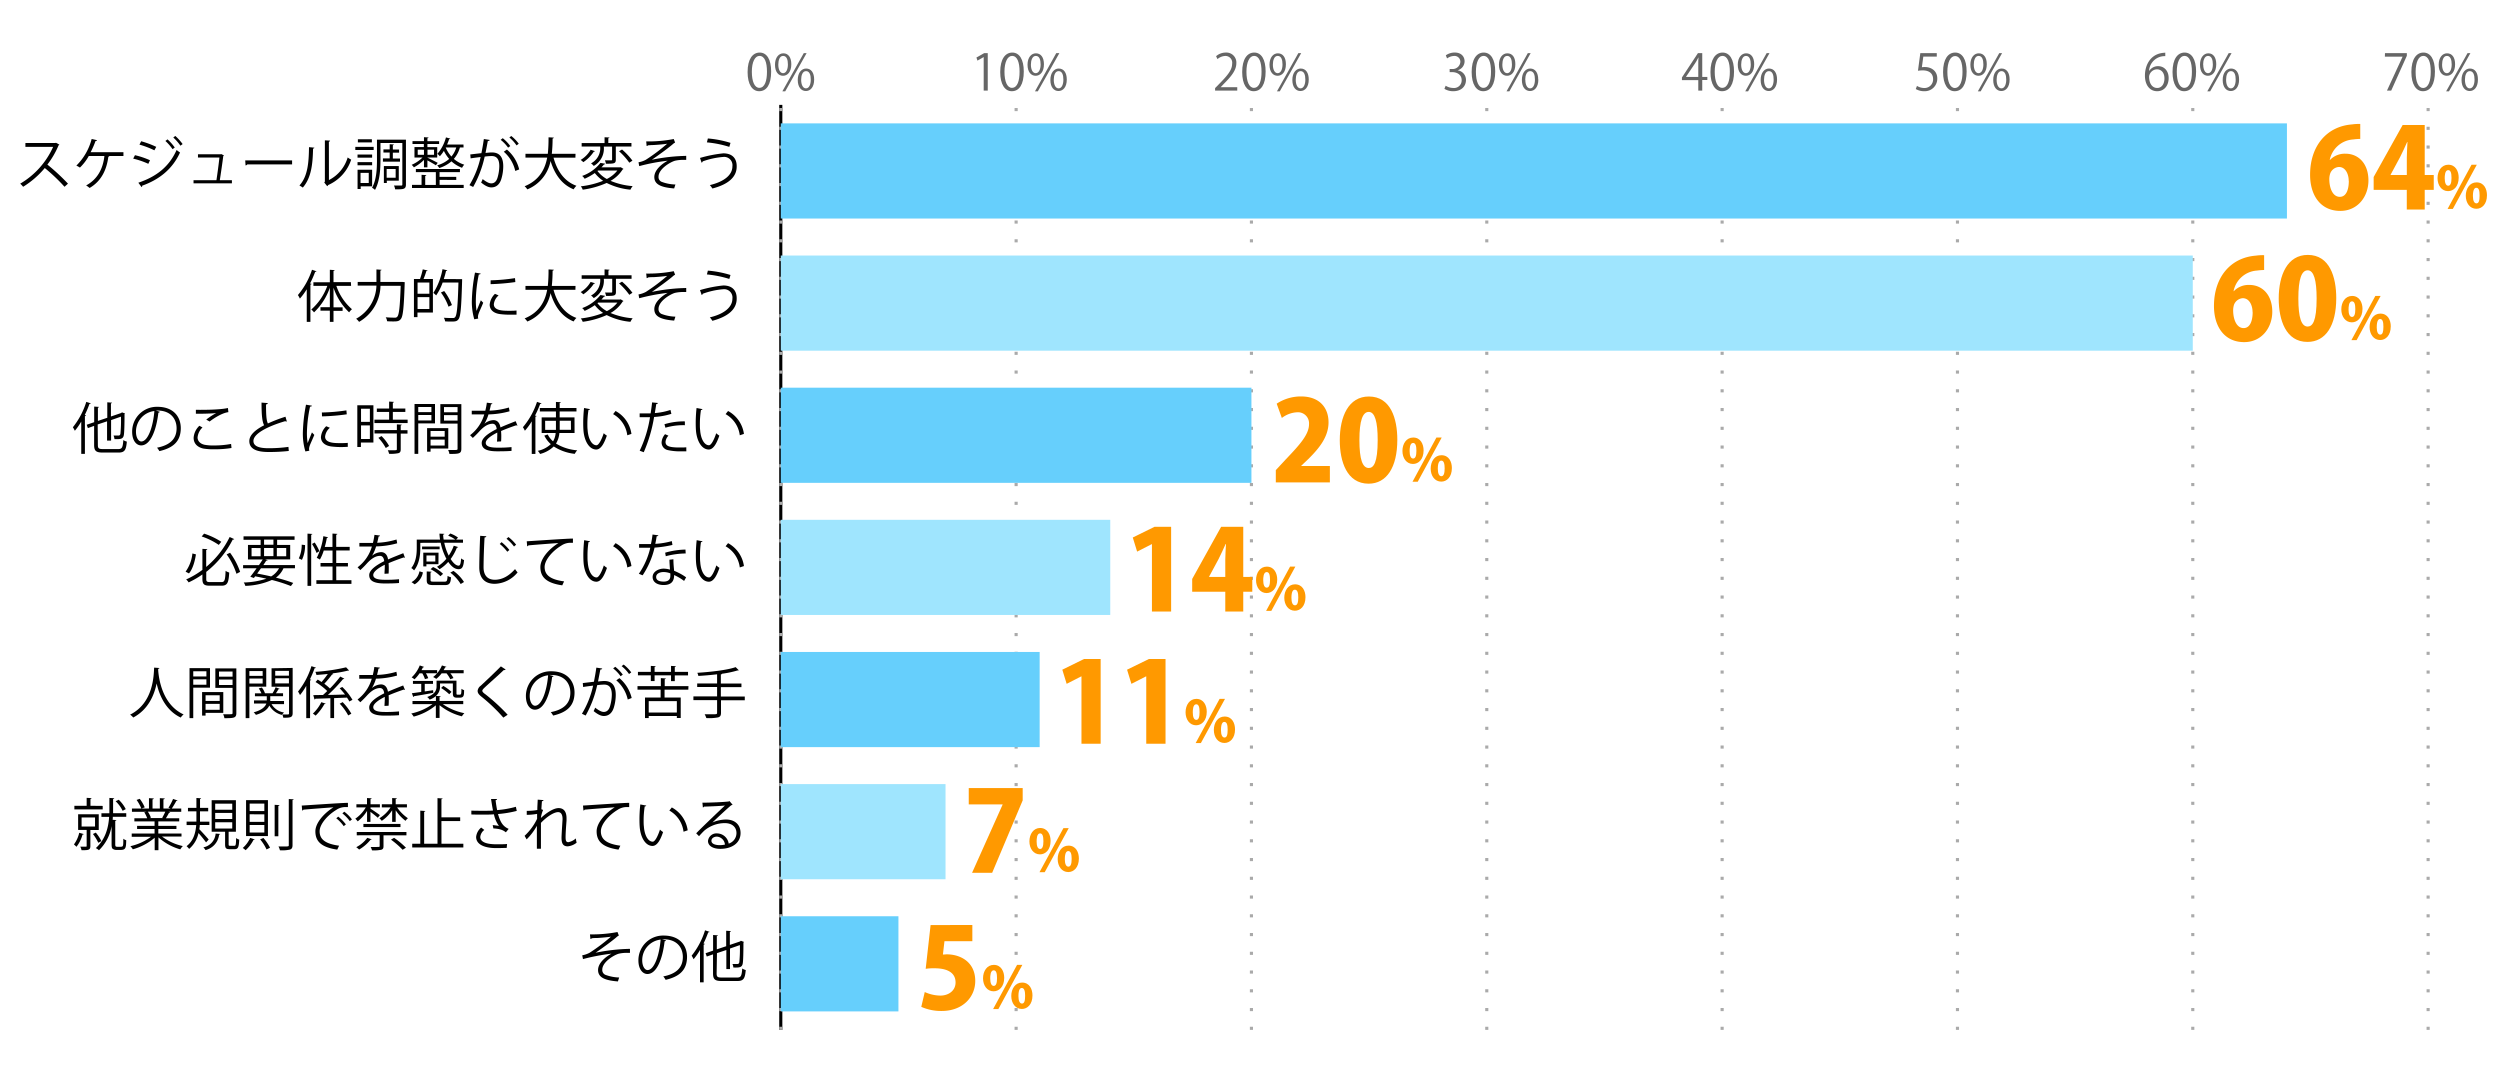 <svg xmlns="http://www.w3.org/2000/svg" viewBox="0 0 800 346"><defs><style>.cls-1{fill:#666;}.cls-2,.cls-3,.cls-7{fill:none;}.cls-2{stroke:#000;}.cls-2,.cls-3{stroke-miterlimit:10;}.cls-3{stroke:#aaa;stroke-dasharray:1 5;}.cls-4{fill:#66cffc;}.cls-5{fill:#9fe5fe;}.cls-6{fill:#f90;}</style></defs><title>graph2</title><g id="レイヤー_2" data-name="レイヤー 2"><g id="グラフのコピー"><path class="cls-1" d="M239.23,23.05c0-4.2,1.64-6.23,3.88-6.23s3.66,2.15,3.66,6.07c0,4.16-1.45,6.3-3.84,6.3C240.75,29.19,239.23,27.05,239.23,23.05Zm6.2-.1c0-3-.72-5.06-2.4-5.06-1.43,0-2.44,1.91-2.44,5.06s.88,5.16,2.39,5.16C244.75,28.11,245.43,25.8,245.43,23Z"/><path class="cls-1" d="M253.22,20.55c0,2.5-1.23,3.7-2.66,3.7S248,23.08,248,20.71s1.25-3.65,2.67-3.65C252.26,17.06,253.22,18.37,253.22,20.55Zm-4.16.16c0,1.46.53,2.71,1.53,2.71s1.54-1.27,1.54-2.79-.4-2.74-1.54-2.74S249.06,19.33,249.06,20.71Zm2.21,8.52h-.92L257.21,17h.91Zm9.26-3.78c0,2.48-1.23,3.68-2.65,3.68s-2.6-1.17-2.6-3.54,1.25-3.66,2.68-3.66C259.57,21.93,260.53,23.26,260.53,25.45Zm-4.16.08c0,1.52.53,2.75,1.54,2.75s1.54-1.25,1.54-2.78-.39-2.74-1.52-2.74S256.37,24.15,256.37,25.53Z"/><path class="cls-1" d="M314.78,29V18.26h0l-2,1.14-.32-1,2.48-1.4h1.14V29Z"/><path class="cls-1" d="M320.07,23.05c0-4.2,1.63-6.23,3.87-6.23s3.67,2.15,3.67,6.07c0,4.16-1.46,6.3-3.84,6.3C321.59,29.19,320.07,27.05,320.07,23.05Zm6.19-.1c0-3-.72-5.06-2.4-5.06-1.42,0-2.43,1.91-2.43,5.06s.88,5.16,2.38,5.16C325.59,28.11,326.26,25.8,326.26,23Z"/><path class="cls-1" d="M334.06,20.55c0,2.5-1.24,3.7-2.66,3.7s-2.59-1.17-2.59-3.54,1.24-3.65,2.67-3.65C333.09,17.06,334.06,18.37,334.06,20.55Zm-4.17.16c0,1.46.53,2.71,1.54,2.71S333,22.15,333,20.63s-.4-2.74-1.54-2.74S329.89,19.33,329.89,20.71Zm2.21,8.52h-.91L338,17H339Zm9.27-3.78c0,2.48-1.23,3.68-2.66,3.68s-2.59-1.17-2.59-3.54,1.25-3.66,2.67-3.66C340.41,21.93,341.37,23.26,341.37,25.45Zm-4.16.08c0,1.52.53,2.75,1.54,2.75s1.53-1.25,1.53-2.78-.38-2.74-1.52-2.74S337.21,24.15,337.21,25.53Z"/><path class="cls-1" d="M395.92,29h-7.09v-.81L390,27c2.84-2.88,4.28-4.62,4.28-6.58A2.16,2.16,0,0,0,392,17.91a4.07,4.07,0,0,0-2.41,1l-.44-.93a4.69,4.69,0,0,1,3.1-1.16,3.19,3.19,0,0,1,3.38,3.4c0,2.26-1.59,4.18-4.07,6.68l-.94,1v0h5.3Z"/><path class="cls-1" d="M397.5,23.05c0-4.2,1.63-6.23,3.87-6.23S405,19,405,22.89c0,4.16-1.46,6.3-3.84,6.3C399,29.19,397.5,27.05,397.5,23.05Zm6.19-.1c0-3-.72-5.06-2.4-5.06-1.42,0-2.43,1.91-2.43,5.06s.88,5.16,2.38,5.16C403,28.11,403.69,25.8,403.69,23Z"/><path class="cls-1" d="M411.49,20.55c0,2.5-1.24,3.7-2.66,3.7s-2.59-1.17-2.59-3.54,1.24-3.65,2.67-3.65C410.52,17.06,411.49,18.37,411.49,20.55Zm-4.17.16c0,1.46.53,2.71,1.54,2.71s1.54-1.27,1.54-2.79-.4-2.74-1.54-2.74S407.32,19.33,407.32,20.71Zm2.21,8.52h-.91L415.47,17h.91Zm9.27-3.78c0,2.48-1.23,3.68-2.66,3.68s-2.59-1.17-2.59-3.54,1.25-3.66,2.67-3.66C417.84,21.93,418.8,23.26,418.8,25.45Zm-4.16.08c0,1.52.53,2.75,1.53,2.75s1.54-1.25,1.54-2.78-.38-2.74-1.52-2.74S414.64,24.15,414.64,25.53Z"/><path class="cls-1" d="M466.5,22.52a3.07,3.07,0,0,1,2.61,3.1c0,1.91-1.38,3.57-4.07,3.57a5.32,5.32,0,0,1-2.83-.76l.4-1a4.75,4.75,0,0,0,2.45.72,2.43,2.43,0,0,0,2.67-2.51c0-1.76-1.49-2.56-3.06-2.56h-.78v-1h.78a2.46,2.46,0,0,0,2.64-2.23,1.85,1.85,0,0,0-2.06-1.94,4,4,0,0,0-2.19.79l-.4-1a5,5,0,0,1,2.84-.89c2.2,0,3.17,1.39,3.17,2.83a3,3,0,0,1-2.17,2.83Z"/><path class="cls-1" d="M470.93,23.05c0-4.2,1.63-6.23,3.87-6.23s3.67,2.15,3.67,6.07c0,4.16-1.46,6.3-3.85,6.3C472.45,29.19,470.93,27.05,470.93,23.05Zm6.19-.1c0-3-.72-5.06-2.4-5.06-1.43,0-2.43,1.91-2.43,5.06s.88,5.16,2.38,5.16C476.45,28.11,477.12,25.8,477.12,23Z"/><path class="cls-1" d="M484.91,20.55c0,2.5-1.23,3.7-2.65,3.7s-2.6-1.17-2.6-3.54,1.25-3.65,2.68-3.65C484,17.06,484.91,18.37,484.91,20.55Zm-4.16.16c0,1.46.53,2.71,1.54,2.71s1.53-1.27,1.53-2.79-.4-2.74-1.53-2.74S480.75,19.33,480.75,20.71ZM483,29.23h-.91L488.9,17h.91Zm9.27-3.78c0,2.48-1.23,3.68-2.66,3.68S487,28,487,25.59s1.25-3.66,2.67-3.66C491.27,21.93,492.23,23.26,492.23,25.45Zm-4.16.08c0,1.52.52,2.75,1.53,2.75s1.54-1.25,1.54-2.78-.39-2.74-1.52-2.74S488.07,24.15,488.07,25.53Z"/><path class="cls-1" d="M544.72,29h-1.27V25.64h-5.23v-.85L543.34,17h1.38v7.61h1.63v1h-1.63Zm-5.16-4.38h3.89V20.36c0-.66,0-1.3.07-1.92h-.07c-.37.73-.65,1.25-1,1.79l-2.93,4.35Z"/><path class="cls-1" d="M547.35,23.05c0-4.2,1.64-6.23,3.88-6.23s3.66,2.15,3.66,6.07c0,4.16-1.45,6.3-3.84,6.3C548.88,29.19,547.35,27.05,547.35,23.05Zm6.2-.1c0-3-.72-5.06-2.4-5.06-1.43,0-2.44,1.91-2.44,5.06s.88,5.16,2.39,5.16C552.88,28.11,553.55,25.8,553.55,23Z"/><path class="cls-1" d="M561.34,20.55c0,2.5-1.23,3.7-2.66,3.7s-2.59-1.17-2.59-3.54,1.25-3.65,2.67-3.65C560.38,17.06,561.34,18.37,561.34,20.55Zm-4.16.16c0,1.46.53,2.71,1.54,2.71s1.53-1.27,1.53-2.79-.4-2.74-1.53-2.74S557.18,19.33,557.18,20.71Zm2.21,8.52h-.91L565.33,17h.91Zm9.27-3.78c0,2.48-1.24,3.68-2.66,3.68s-2.59-1.17-2.59-3.54,1.24-3.66,2.67-3.66C567.7,21.93,568.66,23.26,568.66,25.45Zm-4.17.08c0,1.52.53,2.75,1.54,2.75s1.54-1.25,1.54-2.78-.39-2.74-1.52-2.74S564.49,24.15,564.49,25.53Z"/><path class="cls-1" d="M619.77,17v1.11h-4.31L615,21.51a7,7,0,0,1,.93-.06c2.13,0,4,1.26,4,3.68a4,4,0,0,1-4.13,4.06,5.33,5.33,0,0,1-2.75-.7l.38-1a4.49,4.49,0,0,0,2.37.67,2.73,2.73,0,0,0,2.79-2.83c0-1.65-1.06-2.8-3.3-2.8a10.21,10.21,0,0,0-1.54.11L614.5,17Z"/><path class="cls-1" d="M621.78,23.05c0-4.2,1.64-6.23,3.88-6.23s3.66,2.15,3.66,6.07c0,4.16-1.45,6.3-3.84,6.3C623.3,29.19,621.78,27.05,621.78,23.05ZM628,23c0-3-.72-5.06-2.4-5.06-1.43,0-2.44,1.91-2.44,5.06s.88,5.16,2.39,5.16C627.31,28.11,628,25.8,628,23Z"/><path class="cls-1" d="M635.77,20.55c0,2.5-1.23,3.7-2.66,3.7s-2.59-1.17-2.59-3.54,1.25-3.65,2.67-3.65C634.81,17.06,635.77,18.37,635.77,20.55Zm-4.16.16c0,1.46.53,2.71,1.54,2.71s1.53-1.27,1.53-2.79-.4-2.74-1.53-2.74S631.61,19.33,631.61,20.71Zm2.21,8.52h-.91L639.76,17h.91Zm9.26-3.78c0,2.48-1.23,3.68-2.65,3.68s-2.6-1.17-2.6-3.54,1.25-3.66,2.68-3.66C642.12,21.93,643.08,23.26,643.08,25.45Zm-4.16.08c0,1.52.53,2.75,1.54,2.75S642,27,642,25.5s-.39-2.74-1.52-2.74S638.92,24.15,638.92,25.53Z"/><path class="cls-1" d="M687.77,22.65a3.37,3.37,0,0,1,2.8-1.48c2,0,3.4,1.53,3.4,3.83s-1.35,4.19-3.68,4.19-3.91-1.93-3.91-5,1.5-6.58,5.39-7.22a9.88,9.88,0,0,1,1.12-.11l0,1.11a5,5,0,0,0-5.19,4.72Zm4.85,2.45c0-1.84-1-2.92-2.43-2.92a2.63,2.63,0,0,0-2.48,2.28c0,2.19.94,3.69,2.61,3.69C691.71,28.15,692.62,26.91,692.62,25.1Z"/><path class="cls-1" d="M695.21,23.05c0-4.2,1.63-6.23,3.87-6.23s3.67,2.15,3.67,6.07c0,4.16-1.46,6.3-3.84,6.3C696.73,29.19,695.21,27.05,695.21,23.05Zm6.2-.1c0-3-.72-5.06-2.41-5.06-1.42,0-2.43,1.91-2.43,5.06s.88,5.16,2.39,5.16C700.73,28.11,701.41,25.8,701.41,23Z"/><path class="cls-1" d="M709.2,20.55c0,2.5-1.23,3.7-2.66,3.7S704,23.08,704,20.71s1.25-3.65,2.67-3.65C708.24,17.06,709.2,18.37,709.2,20.55Zm-4.16.16c0,1.46.52,2.71,1.53,2.71s1.54-1.27,1.54-2.79-.4-2.74-1.54-2.74S705,19.33,705,20.71Zm2.21,8.52h-.92L713.18,17h.92Zm9.26-3.78c0,2.48-1.23,3.68-2.65,3.68s-2.6-1.17-2.6-3.54,1.25-3.66,2.68-3.66C715.55,21.93,716.51,23.26,716.51,25.45Zm-4.16.08c0,1.52.53,2.75,1.54,2.75s1.53-1.25,1.53-2.78-.38-2.74-1.52-2.74S712.35,24.15,712.35,25.53Z"/><path class="cls-1" d="M763.19,17h7v.85l-5,11.14h-1.36l5-10.85v0h-5.67Z"/><path class="cls-1" d="M771.64,23.05c0-4.2,1.63-6.23,3.87-6.23s3.67,2.15,3.67,6.07c0,4.16-1.46,6.3-3.84,6.3C773.16,29.19,771.64,27.05,771.64,23.05Zm6.2-.1c0-3-.72-5.06-2.41-5.06C774,17.89,773,19.8,773,23s.88,5.16,2.39,5.16C777.16,28.11,777.84,25.8,777.84,23Z"/><path class="cls-1" d="M785.63,20.55c0,2.5-1.23,3.7-2.66,3.7s-2.59-1.17-2.59-3.54,1.25-3.65,2.67-3.65C784.67,17.06,785.63,18.37,785.63,20.55Zm-4.16.16c0,1.46.52,2.71,1.53,2.71s1.54-1.27,1.54-2.79-.4-2.74-1.54-2.74S781.47,19.33,781.47,20.71Zm2.2,8.52h-.91L789.61,17h.92Zm9.27-3.78c0,2.48-1.23,3.68-2.65,3.68s-2.6-1.17-2.6-3.54,1.25-3.66,2.68-3.66C792,21.93,792.94,23.26,792.94,25.45Zm-4.16.08c0,1.52.53,2.75,1.54,2.75s1.53-1.25,1.53-2.78-.38-2.74-1.52-2.74S788.78,24.15,788.78,25.53Z"/><line class="cls-2" x1="249.85" y1="329.56" x2="249.85" y2="33.56"/><line class="cls-3" x1="325.16" y1="329.56" x2="325.16" y2="33.56"/><line class="cls-3" x1="400.46" y1="329.56" x2="400.46" y2="33.56"/><line class="cls-3" x1="475.77" y1="329.56" x2="475.77" y2="33.56"/><line class="cls-3" x1="551.08" y1="329.56" x2="551.08" y2="33.56"/><line class="cls-3" x1="626.39" y1="329.56" x2="626.39" y2="33.56"/><line class="cls-3" x1="701.69" y1="329.56" x2="701.69" y2="33.56"/><line class="cls-3" x1="777" y1="329.56" x2="777" y2="33.56"/><line class="cls-3" x1="249.85" y1="329.56" x2="249.85" y2="33.56"/><line class="cls-2" x1="249.85" y1="308.42" x2="267.07" y2="308.42"/><line class="cls-2" x1="249.85" y1="266.14" x2="267.07" y2="266.14"/><line class="cls-2" x1="249.85" y1="223.85" x2="267.07" y2="223.85"/><line class="cls-2" x1="249.85" y1="181.56" x2="267.07" y2="181.56"/><line class="cls-2" x1="249.85" y1="139.28" x2="267.07" y2="139.28"/><line class="cls-2" x1="249.85" y1="96.99" x2="267.07" y2="96.99"/><line class="cls-2" x1="249.85" y1="54.71" x2="267.07" y2="54.71"/><rect class="cls-4" x="249.85" y="39.48" width="481.97" height="30.45"/><rect class="cls-5" x="249.85" y="81.77" width="451.84" height="30.45"/><rect class="cls-4" x="249.85" y="124.06" width="150.61" height="30.45"/><rect class="cls-5" x="249.85" y="166.34" width="105.43" height="30.45"/><rect class="cls-4" x="249.85" y="208.63" width="82.84" height="30.45"/><rect class="cls-5" x="249.85" y="250.91" width="52.72" height="30.45"/><rect class="cls-4" x="249.85" y="293.2" width="37.65" height="30.45"/><path d="M188.79,299a43.18,43.18,0,0,0,8.81-.75l.43,1.13a3.3,3.3,0,0,0-.85.61c-1.82,1.52-4.44,3.41-6.59,4.88a61.46,61.46,0,0,1,11-1.24v1.28c-.26,0-.54,0-.81,0a11.64,11.64,0,0,0-2.76.27c-1.55.43-5.29,2.65-5.29,5.11a1.67,1.67,0,0,0,.93,1.63,13.6,13.6,0,0,0,4.47.88l-.4,1.26c-4.35-.34-6.35-1.35-6.35-3.66s2.52-4.28,4.28-5.22a63.91,63.91,0,0,0-9.11,1.73l-.23-1.22a7.83,7.83,0,0,0,2.36-.81,58,58,0,0,0,6.82-5.14c-1.12.18-3.37.36-4.39.42-.53,0-1.25,0-1.71.09a.74.74,0,0,1-.47.21Z"/><path d="M213.13,300.91a.47.47,0,0,1-.45.29c-.65,5.6-2.52,10.48-5.51,10.48-1.51,0-2.88-1.52-2.88-4.36a7.9,7.9,0,0,1,8.1-7.94c5.21,0,7.46,3.29,7.46,6.8,0,4.29-2.49,6.36-6.85,7.37a6.53,6.53,0,0,0-.75-1.1c4.14-.79,6.26-2.81,6.26-6.21,0-3-1.9-5.67-6.12-5.67a4.63,4.63,0,0,0-.54,0Zm-1.73-.24a6.63,6.63,0,0,0-5.89,6.61c0,1.93.83,3.14,1.7,3.14C209.38,310.42,211,305.61,211.4,300.67Z"/><path d="M224,304a20.11,20.11,0,0,1-2.05,2.95,9.75,9.75,0,0,0-.63-1.13,24.48,24.48,0,0,0,4.29-8.12l1.42.47c0,.12-.18.2-.4.18a31.65,31.65,0,0,1-1.51,3.56l.41.13c0,.11-.12.2-.36.23v12.07H224Zm5.32,7.49c0,1.06.25,1.32,1.6,1.32h5c1.22,0,1.42-.58,1.6-2.89a3.19,3.19,0,0,0,1.12.49c-.24,2.65-.65,3.51-2.68,3.51h-5c-2.14,0-2.79-.48-2.79-2.45v-6.08l-2,.7-.38-1.06,2.4-.83v-5l1.53.11c0,.13-.11.2-.34.23v4.25l3-1v-4.95l1.52.1c0,.13-.13.2-.35.24v4.19l3.28-1.11a1.86,1.86,0,0,1,.25-.22l1,.38a.76.76,0,0,1-.18.18c0,3.26-.08,6-.22,6.68-.2,1.24-.94,1.4-3,1.33a3.26,3.26,0,0,0-.3-1.13c.58,0,1.33,0,1.57,0s.52-.07.63-.54a44.28,44.28,0,0,0,.18-5.51l-3.16,1.1v6.57h-1.17V304l-3,1Z"/><path d="M26.76,266.89c0,.14-.18.19-.36.18a10.72,10.72,0,0,1-1.93,3.9,9.84,9.84,0,0,0-.81-.75,9.84,9.84,0,0,0,1.69-3.73Zm6.1-9V259H23.8v-1.15h3.93v-2.54l1.56.09c0,.14-.1.21-.34.25v2.2Zm-1.26,7.7H28.92v5.12c0,1.33-.65,1.36-2.83,1.36a4.25,4.25,0,0,0-.4-1.13c.87,0,1.53,0,1.77,0s.27-.09.27-.27v-5.1H25v-5H31.6Zm-5.49-4v2.9h4.3v-2.9Zm4.55,4.84a13.76,13.76,0,0,1,1.79,2.72l-1,.53a15.28,15.28,0,0,0-1.71-2.8Zm6.22,3.68c0,.75.12.86.7.86h.88c1,0,1-.11,1-2.59a2.54,2.54,0,0,0,.93.5c-.05,2.52-.18,3.1-1.89,3.1h-1.2a2.08,2.08,0,0,1-1.16-.31c-.32-.21-.43-.5-.43-1.72v-5.6a13.93,13.93,0,0,1-4.05,7.74,4,4,0,0,0-1-.7c3.2-2.92,4.05-6.76,4.26-10H32.46v-1.15H35c0-.42,0-.83,0-1.21v-3.69l1.55.09c0,.12-.12.21-.36.25V259c0,.4,0,.81,0,1.23h4.21v1.15H36.1c0,.32,0,.63-.07.95.65.06.93.07,1.21.09,0,.13-.11.2-.36.24ZM38,255.92a10.8,10.8,0,0,1,2.24,3l-1,.54A10.52,10.52,0,0,0,37,256.39Z"/><path d="M58.08,267.68H51.83a16.88,16.88,0,0,0,6.68,3.06,5.22,5.22,0,0,0-.81,1.06,17.59,17.59,0,0,1-7-3.85v4.12h-1.2v-4a18.38,18.38,0,0,1-7,3.71,4.56,4.56,0,0,0-.79-1,17.62,17.62,0,0,0,6.61-3H42.15v-1.05h7.31v-1.45H43.87v-1h5.59v-1.44H43v-1h4.1a8.65,8.65,0,0,0-.94-1.91l.71-.15H42.22v-1.06h3a13.78,13.78,0,0,0-1.51-2.74l1-.36a11.82,11.82,0,0,1,1.6,2.74l-1,.36h2.36v-3.31l1.53.09c0,.18-.16.27-.39.3v2.92h2.34v-3.31l1.56.09c0,.18-.18.27-.41.3v2.92h2.27c-.24-.09-.5-.2-.67-.25a16.82,16.82,0,0,0,1.48-2.81l1.42.49c0,.1-.18.16-.38.16a26.09,26.09,0,0,1-1.45,2.41H58v1.06H53.94l.52.16c-.05.13-.2.18-.38.17-.25.48-.65,1.19-1,1.73h4.27v1H50.66v1.44h5.8v1h-5.8v1.45h7.42Zm-6.18-6a16.21,16.21,0,0,0,1-1.95h-5.6a8.43,8.43,0,0,1,1,1.93l-.55.13h4.44Z"/><path d="M63.93,264c0,.45-.08.9-.15,1.35.72.72,2.58,2.78,3,3.3l-.85.92c-.45-.67-1.58-2.07-2.41-3a9,9,0,0,1-3,5.08,5.64,5.64,0,0,0-.82-.88c2.25-1.7,2.89-4.33,3.09-6.74H59.71v-1.11h3.14c0-.45,0-.89,0-1.3v-2h-2.7v-1.1h2.7v-3.17l1.5.11c0,.11-.11.2-.34.24v2.82h2.61v1.1H64v2c0,.42,0,.87,0,1.32h3V264Zm6.53,2.86c0,.11-.14.2-.34.22a5.79,5.79,0,0,1-4.36,4.95,3.53,3.53,0,0,0-.68-.88A4.85,4.85,0,0,0,69,266.74Zm2.7,3.32c0,.41.08.47.49.47H75c.43,0,.52-.27.55-2.47a3,3,0,0,0,1,.49c-.09,2.46-.4,3.07-1.46,3.07H73.5c-1.2,0-1.47-.34-1.47-1.58v-4h-4.3v-10.1h7.76v10.1H73.16Zm-4.3-13v1.93h5.46v-1.93Zm0,2.95v1.95h5.46v-1.95Zm0,3v2h5.46v-2Z"/><path d="M81.49,268.6c0,.11-.18.16-.37.16a11.71,11.71,0,0,1-2.52,3.31,7.52,7.52,0,0,0-.92-.72,9.19,9.19,0,0,0,2.37-3.22Zm-2.75-12.55h7v11.49h-7Zm1.15,1.1v2.39h4.7v-2.39Zm0,3.42V263h4.7v-2.41Zm0,3.42v2.43h4.7V264Zm4.41,4.16a15.42,15.42,0,0,1,2.11,3.11c-.11.06-.22.13-1.12.56a14,14,0,0,0-2.05-3.22Zm3.59-10.61,1.53.09c0,.13-.11.22-.35.25v9.73H87.89Zm4.52-1.85,1.54.09c0,.14-.1.21-.34.25v14.39c0,.86-.25,1.24-.79,1.44a11.58,11.58,0,0,1-3.24.23,5,5,0,0,0-.47-1.22h1.78c1.44,0,1.52,0,1.52-.46Z"/><path d="M96.56,257.78c1.35-.06,12.44-.85,14.78-.87l0,1.35c-.23,0-.45,0-.67,0a5.2,5.2,0,0,0-3.08.92c-2.7,1.62-5.31,4.52-5.31,6.84,0,2.53,1.77,4,6.23,4.6l-.59,1.26c-5.11-.74-7-2.65-7-5.86,0-2.53,2.5-5.61,5.79-7.68-2,.14-7.29.54-9.61.75a.53.53,0,0,1-.4.29Zm11.67,3.54a13.38,13.38,0,0,1,2.45,2.49l-.69.56a11.77,11.77,0,0,0-2.38-2.51Zm1.94-1.58a11.48,11.48,0,0,1,2.45,2.48l-.68.54a12.81,12.81,0,0,0-2.38-2.48Z"/><path d="M117.46,263v-3.51a12.52,12.52,0,0,1-3,3.35,4.51,4.51,0,0,0-.77-.85,11.11,11.11,0,0,0,3.36-3.62h-3v-1h3.39v-2l1.49.09c0,.12-.12.21-.36.25v1.66h3v1h-3v.4c.69.43,2.56,1.71,3,2.07l-.67.85c-.45-.42-1.53-1.27-2.36-1.9V263Zm1.47,5.58a.35.35,0,0,1-.37.15,13.25,13.25,0,0,1-3.64,3.13,7.58,7.58,0,0,0-.92-.76,10.14,10.14,0,0,0,3.53-3Zm-4.77-1.28v-1.06h15.9v1.06h-7.34v3.46c0,.68-.17,1-.74,1.17a11.83,11.83,0,0,1-2.94.18,5.4,5.4,0,0,0-.43-1.08c.7,0,1.33,0,1.8,0,1,0,1.08,0,1.08-.33v-3.44Zm2.13-2.64v-1h11.86v1Zm13.93-6.29h-3.15a13.22,13.22,0,0,0,3.46,3.46,5.09,5.09,0,0,0-.77.83,13.87,13.87,0,0,1-3.14-3.37V263h-1.13v-3.71a12.24,12.24,0,0,1-3.33,3.39,4,4,0,0,0-.76-.83,11,11,0,0,0,3.58-3.48h-2.8v-1h3.31v-2l1.49.09c0,.12-.1.21-.36.25v1.66h3.6Zm-1.38,13.56a26.21,26.21,0,0,0-3.73-3.24l1-.59a26.69,26.69,0,0,1,3.79,3.16Z"/><path d="M141.27,270h7v1.18H131.91V270h2.58V259.41l1.6.11c0,.13-.13.22-.36.25V270H140V255.4l1.64.11c0,.12-.12.21-.38.25v5.78h6v1.21h-6Z"/><path d="M165.36,259.49a35.06,35.06,0,0,1-6,1c.71,2.45,1.46,3.9,3.41,4.75l-.89,1.1c-.82-.63-1.67-1.12-4-1.24l-.22-1.07a19.24,19.24,0,0,1,2,.27,9.73,9.73,0,0,1-1.6-3.72c-.81.07-1.91.1-3,.1s-3.08,0-4.23-.05V259.4c1.08.05,2.61.05,4.25.05.92,0,2,0,2.68-.09-.21-1-.41-2.3-.63-3.69l1.93,0c0,.21-.18.34-.47.41.11,1,.29,2.16.49,3.15a30.79,30.79,0,0,0,6-1.06Zm-3.22,11.84c-.87,0-1.79.06-3.35.06-3.77,0-6.43-1.15-6.43-3.57a4.46,4.46,0,0,1,1.62-3l1,.77a3.15,3.15,0,0,0-1.29,2.22c0,1.78,2.3,2.36,5.16,2.36,1.57,0,2.49,0,3.41-.09Z"/><path d="M168.56,259.47a17.74,17.74,0,0,0,3.38-.27c0-1.08.06-1.68.13-3.31l1.85.14c0,.2-.19.32-.5.36-.07.79-.14,1.91-.18,2.57l.56.22a9.48,9.48,0,0,0-.72,2.58c2-1.86,4.18-3.17,5.67-3.17,1.69,0,2.54,1.18,2.54,3.27,0,.24,0,.47,0,.71-.12,1.58-.3,3.83-.3,5.27,0,1.08.12,1.66.88,1.66a4.84,4.84,0,0,0,2.39-1.21,11.55,11.55,0,0,0,.26,1.37,5.42,5.42,0,0,1-2.83,1.17c-1.51,0-2-.9-2-2.77,0-.94.33-5.89.33-5.91,0-1.57-.54-2.27-1.43-2.27-1.35,0-3.61,1.46-5.49,3.44,0,2.61,0,5.82,0,8.27H171.8c0-1,0-6.18,0-7.33a18.87,18.87,0,0,1-3.28,4.34l-.65-1.14a18.11,18.11,0,0,0,4-5.43c0-.53,0-1,0-1.59a19.06,19.06,0,0,1-3.31.31Z"/><path d="M186.56,257.78c1.35-.06,12.44-.85,14.78-.87l0,1.35c-.23,0-.45,0-.67,0a5.2,5.2,0,0,0-3.08.92c-2.7,1.62-5.31,4.52-5.31,6.84,0,2.53,1.77,4,6.23,4.6l-.59,1.26c-5.11-.74-7-2.65-7-5.86,0-2.53,2.5-5.61,5.79-7.68-1.9.12-7.29.54-9.61.75a.53.53,0,0,1-.4.29Z"/><path d="M206.79,257.78c0,.16-.23.27-.48.28a29.2,29.2,0,0,0-.35,4.49c0,.66,0,1.31.08,1.89.21,3.06,1.45,4.91,2.84,4.9.72,0,1.66-1.84,2.31-3.86a6.14,6.14,0,0,0,1,.78c-.83,2.43-1.87,4.41-3.37,4.44-2.28,0-3.87-2.73-4.12-6.19-.05-.68-.07-1.44-.07-2.25a42.82,42.82,0,0,1,.27-4.84Zm11.94,8.37a9,9,0,0,0-4.54-6.77l.79-1a9.86,9.86,0,0,1,5.08,7.32Z"/><path d="M227.85,263.25a11,11,0,0,1,4.47-1c2.86,0,4.66,1.67,4.66,4.32,0,3.26-2.86,5.06-6.48,5.06-2.34,0-3.94-.94-3.94-2.52a2.72,2.72,0,0,1,2.95-2.42,3.8,3.8,0,0,1,3.67,3.26,3.53,3.53,0,0,0,2.49-3.37c0-1.94-1.44-3.18-3.71-3.18a10.23,10.23,0,0,0-6.54,2.36c-.54.5-1.24,1.26-1.73,1.82l-.91-.92c1.62-1.7,6.77-6.61,9.21-8.9-1,.15-4.64.29-6.69.36a.59.59,0,0,1-.38.27l-.15-1.53c2.44,0,7.08-.2,8.4-.39l.26-.13,1,1.17a.9.9,0,0,1-.43.16c-1.28,1.05-4.7,4.25-6.11,5.6Zm2.49,7.2a7.77,7.77,0,0,0,1.64-.18,2.78,2.78,0,0,0-2.56-2.55c-.94,0-1.76.5-1.76,1.33C227.66,270.15,229.15,270.45,230.34,270.45Z"/><path d="M51,213.76c0,.15-.15.24-.38.27l0,.52c.2,2.54,1.28,10.95,8.14,14.07a4.12,4.12,0,0,0-.92,1c-4.86-2.3-6.87-7.2-7.72-10.92h0c-.75,3.65-2.61,8.33-7.49,10.91a4.1,4.1,0,0,0-1-.92c7.51-3.76,7.56-12.62,7.69-15.05Z"/><path d="M67.2,220.06H61.84v9.74H60.65v-16H67.2Zm-1.15-5.25H61.84v1.65h4.21Zm-4.21,4.3h4.21v-1.73H61.84Zm9.61,9H65.78V229H64.67v-7.54h6.78Zm-1.15-5.62H65.78v1.8H70.3Zm-4.52,4.64H70.3v-1.89H65.78Zm9.85-13.25v14.26c0,1.6-.7,1.68-3.82,1.68a4,4,0,0,0-.41-1.26l1.6,0c1.32,0,1.42,0,1.42-.45v-8H68.91v-6.23Zm-1.21,1H70.08v1.65h4.34Zm-4.34,4.32h4.34v-1.75H70.08Z"/><path d="M85.2,219.74H79.8V229.8H78.61v-16H85.2Zm-1.15-5H79.8v1.53h4.25Zm-4.25,4h4.25v-1.62H79.8Zm13.85-5v14.42c0,1.43-.67,1.52-3,1.52a4.75,4.75,0,0,0-.34-1.14,2.53,2.53,0,0,0-.13.22,6.37,6.37,0,0,1-4-3c-.49,1.12-1.64,2.21-4.29,3a3.59,3.59,0,0,0-.72-.81c2.7-.74,3.7-1.83,4.06-2.82H81.28v-1h4.09V222.8H81.58v-.94h2.08a7.85,7.85,0,0,0-.87-1.56l1-.29a5.78,5.78,0,0,1,1,1.84h2.41a11.84,11.84,0,0,0,1-1.94l1.28.5a.33.33,0,0,1-.36.13c-.21.36-.54.88-.84,1.31h2.3v.94H86.48v1.53h4.41v1h-4a5.57,5.57,0,0,0,4,2.68,2.87,2.87,0,0,0-.54.63l1.28,0c.77,0,.86,0,.86-.36v-8.51H86.9v-5.91Zm-1.19.94H88.07v1.53h4.39Zm-4.39,4h4.39v-1.64H88.07Z"/><path d="M98,219.47a20.11,20.11,0,0,1-2,2.95,9,9,0,0,0-.63-1.13,24.48,24.48,0,0,0,4.29-8.12l1.42.47c0,.12-.18.19-.4.18a31.65,31.65,0,0,1-1.51,3.56l.41.13c0,.11-.12.2-.36.23V229.8H98Zm6.18,5.67c0,.11-.16.18-.36.16A16.11,16.11,0,0,1,101,229a8.34,8.34,0,0,0-.88-.65,12.63,12.63,0,0,0,2.7-3.65Zm5.35-5.31a19.13,19.13,0,0,1,3.26,4.11l-1,.54a9.52,9.52,0,0,0-.76-1.25l-4.12.17v6.39h-1.19v-6.36c-1.83.07-3.51.13-4.81.16a.28.28,0,0,1-.27.24l-.39-1.39,3.11-.05c.44-.38.89-.81,1.35-1.26a20.36,20.36,0,0,0-3.74-2.88l.7-.78c.4.24.81.49,1.23.78a29.64,29.64,0,0,0,2-2.58c-1.23.13-2.47.23-3.64.32a4.15,4.15,0,0,0-.34-1,59.23,59.23,0,0,0,9.83-1.45l.94,1a.32.32,0,0,1-.2.06.41.41,0,0,1-.16,0,38.53,38.53,0,0,1-5,.88l.34.2a.48.48,0,0,1-.39.12,32.74,32.74,0,0,1-2.5,3,16,16,0,0,1,1.8,1.52,38.55,38.55,0,0,0,3.31-3.82l1.3.68a.51.51,0,0,1-.42.13,50.08,50.08,0,0,1-4.82,5.06c1.72,0,3.6-.07,5.45-.13a25.27,25.27,0,0,0-1.71-2Zm.12,4.86a17.48,17.48,0,0,1,2.78,3.69c-.53.31-.78.43-1,.56a17.55,17.55,0,0,0-2.72-3.76A10.08,10.08,0,0,0,109.61,224.69Z"/><path d="M129.59,220.77l-.1,0a.41.41,0,0,1-.27-.11c-1.37.45-3.37,1.19-4.87,1.84q.06.61.06,1.41c0,.57,0,1.22-.06,1.92l-1.31.07c0-.64.09-1.47.09-2.18,0-.27,0-.52,0-.72-2,1-3.69,2.2-3.69,3.28s1.24,1.55,3.73,1.55a41.51,41.51,0,0,0,4.52-.18l0,1.21c-1.07.1-2.69.14-4.54.14-3.46,0-5-.83-5-2.66,0-1.59,2.09-3.12,4.79-4.47-.11-1.13-.61-1.69-1.33-1.69-1.32,0-2.69.74-4.31,2.54-.5.55-1.2,1.26-2,2l-.88-.88a12.71,12.71,0,0,0,4.54-6.65l-1,0h-3V216c1.1,0,2.38,0,3.12,0l1.22,0a24,24,0,0,0,.49-2.57l1.76.21q0,.27-.45.33c-.12.72-.28,1.35-.45,2a24.15,24.15,0,0,0,6.2-1l.21,1.21a27.56,27.56,0,0,1-6.75,1,12.68,12.68,0,0,1-1.3,3h0a4.8,4.8,0,0,1,2.9-1.17c1.23,0,2,.88,2.23,2.34,1.52-.69,3.43-1.42,4.87-2Z"/><path d="M148.24,225.32h-6.55a18.59,18.59,0,0,0,6.91,2.9,5,5,0,0,0-.79,1,18.3,18.3,0,0,1-7.15-3.56v4.07h-1.19V225.7a18.29,18.29,0,0,1-7.09,3.62,5,5,0,0,0-.77-1,18.18,18.18,0,0,0,6.8-3H132v-1h7.49v-1.58a6.63,6.63,0,0,1-2,1.15,3.75,3.75,0,0,0-.79-.85c2.52-.91,3-2.19,3-3.4v-1.82h6.37v3.78c0,.63,0,.69.4.69H147c.61,0,.61-.07.67-1.89a2.44,2.44,0,0,0,.84.45c0,1.83-.12,2.41-1.46,2.41h-.84c-1.3,0-1.3-.68-1.3-1.73V218.7h-4.1v1a3.82,3.82,0,0,1-1.32,3l1.51.09c0,.13-.1.22-.34.25v1.26h7.58Zm-12.26-8a8.78,8.78,0,0,0-.85-1.86h-.88a10.94,10.94,0,0,1-1.62,1.93,4.83,4.83,0,0,0-.9-.63,10.57,10.57,0,0,0,2.59-3.82l1.39.47a.37.37,0,0,1-.38.14c-.12.29-.29.6-.45.9h5v1h-3.58a9,9,0,0,1,.74,1.57Zm2.67,4.39c-2.29.43-4.67.84-6.18,1.08a.3.3,0,0,1-.22.25l-.45-1.21c.83-.1,1.86-.25,3-.41v-2.59h-2.66v-.94h6.42v.94h-2.64v2.43l2.68-.4Zm5.45-4.36a9.58,9.58,0,0,0-1.22-1.89h-1.55a9.77,9.77,0,0,1-1.73,1.78,6.58,6.58,0,0,0-1-.59,8.94,8.94,0,0,0,2.82-3.71l1.41.43c0,.11-.16.16-.38.16a9.06,9.06,0,0,1-.49.92h6.41v1h-4.26a7.84,7.84,0,0,1,1,1.53Zm-2.25,2.14a14.68,14.68,0,0,1,2.63,1.91l-.72.76a14.94,14.94,0,0,0-2.61-2Z"/><path d="M161.07,229.64a54.5,54.5,0,0,0-7-6.7c-.9-.72-1.23-1.22-1.23-1.87a2.32,2.32,0,0,1,1-1.64c1.63-1.51,4.71-4.43,6.44-6.19l1.53,1a.53.53,0,0,1-.39.18.78.78,0,0,1-.22,0c-1.8,1.73-4.61,4.18-6.09,5.57-.43.41-.77.77-.77,1.06s.32.66,1,1.13a60.77,60.77,0,0,1,7.11,6.54Z"/><path d="M177.13,216.34a.46.46,0,0,1-.45.28c-.65,5.6-2.52,10.48-5.51,10.48-1.51,0-2.88-1.51-2.88-4.35a7.9,7.9,0,0,1,8.1-7.94c5.21,0,7.46,3.29,7.46,6.8,0,4.29-2.49,6.36-6.85,7.37a6.53,6.53,0,0,0-.75-1.1c4.14-.79,6.26-2.81,6.26-6.21,0-3-1.9-5.68-6.12-5.68a4.56,4.56,0,0,0-.54,0Zm-1.73-.24a6.63,6.63,0,0,0-5.89,6.61c0,1.93.83,3.13,1.7,3.13C173.38,225.84,175,221,175.4,216.1Z"/><path d="M192.7,213.92c0,.22-.25.31-.59.33-.2,1-.53,2.75-.74,3.83.81-.09,1.55-.16,2-.16,2.73,0,3.67,1.78,3.67,4.48a14.1,14.1,0,0,1-.61,4c-.56,1.83-1.71,2.72-3.21,2.72-.74,0-1.71-.31-3.26-1.57a6.91,6.91,0,0,0,.49-1.1c1.44,1.12,2.2,1.37,2.75,1.37,1,0,1.64-.65,2-1.8a13.54,13.54,0,0,0,.58-3.69c0-2.05-.69-3.28-2.49-3.26a20,20,0,0,0-2.19.18,34.81,34.81,0,0,1-3.69,9.72l-1.19-.57a29.75,29.75,0,0,0,3.58-9c-.92.11-2.23.27-3.2.44l-.11-1.26,3.56-.42c.27-1.31.56-2.93.78-4.52Zm4.18-.55a12.38,12.38,0,0,1,2.41,2.52l-.7.5a12.21,12.21,0,0,0-2.38-2.5Zm4,10.48a11.29,11.29,0,0,0-3.67-6.14l1-.71a12,12,0,0,1,3.93,6.36Zm-1.31-11.19a12,12,0,0,1,2.43,2.51l-.71.52a11.75,11.75,0,0,0-2.37-2.52Z"/><path d="M220.26,220.69h-7.6v2.52h5.17v6.54h-1.24v-.63h-9v.67h-1.19v-6.58h5v-2.52H204v-1.13h7.47V217l1.6.11c0,.13-.12.22-.36.25v2.2h7.6Zm-12-2.75V216.1h-4.12V215h4.12v-1.91l1.57.09c0,.13-.12.22-.36.25V215h5.26v-1.91l1.55.09c0,.14-.11.22-.35.25V215h4.24v1.13h-4.24v1.84h-1.2V216.1h-5.26v1.84ZM216.59,228v-3.64h-9V228Z"/><path d="M238.33,222.89v1.19h-7.61v4c0,.92-.27,1.28-.92,1.48a14.84,14.84,0,0,1-3.78.22,5.57,5.57,0,0,0-.53-1.21c.87,0,1.7,0,2.33,0,1.53,0,1.65,0,1.65-.53v-4h-7.58v-1.19h7.58v-3H223.1V218.7h6.37v-2.92c-2,.23-4.07.41-6,.52a3.42,3.42,0,0,0-.33-1c4.36-.29,9.6-.87,12.27-1.82l1,1a.32.32,0,0,1-.22.06.56.56,0,0,1-.16,0,31.84,31.84,0,0,1-5,1.06c0,.13-.13.18-.36.22v2.92h6.59v1.15h-6.59v3Z"/><path d="M59.39,182.93a12,12,0,0,0,2.18-5.82l1.13.29c-.32,2.12-1,4.65-2.23,6.1ZM66,185.27c0,.81.23,1,1.24,1h3.6c1.06,0,1.23-.63,1.35-3.6a3.82,3.82,0,0,0,1.16.54c-.18,3.25-.58,4.21-2.45,4.21H67.15c-1.84,0-2.38-.45-2.38-2.2v-1.4a28.15,28.15,0,0,1-4.41,2.55,4.39,4.39,0,0,0-.79-.95,26.62,26.62,0,0,0,5.2-3.06v-6.73l1.57.1c0,.13-.11.22-.36.26v5.43a29,29,0,0,0,7.51-9.58l1.47.67a.46.46,0,0,1-.48.14A30.88,30.88,0,0,1,66,183Zm-.69-14.51a23.48,23.48,0,0,1,5.5,2.61l-.8,1a21.78,21.78,0,0,0-5.47-2.7Zm10.36,12.85a22.41,22.41,0,0,0-3.14-6.21l1.09-.52A22.71,22.71,0,0,1,76.84,183Z"/><path d="M94.39,181.85H90.71a7.57,7.57,0,0,1-2.41,3,49.5,49.5,0,0,1,5.53,1.69l-.74,1A48.42,48.42,0,0,0,87,185.59a22.63,22.63,0,0,1-8.5,1.89A3.42,3.42,0,0,0,78,186.4a25.44,25.44,0,0,0,7.24-1.22c-1.17-.27-2.36-.52-3.59-.76l-.41.54-1.14-.41c.58-.74,1.3-1.69,2-2.7H77.79v-1h5.07c.43-.63.85-1.26,1.21-1.82H79.35v-4.66H83.4v-1.64H77.93v-1.1H94.26v1.1H88.68v1.64h4.18V179H84.77l.87.24c-.06.12-.18.18-.44.16-.28.43-.59.92-.93,1.42H94.39Zm-13.89-6.5V178h2.9v-2.61Zm3,6.5c-.4.57-.81,1.15-1.21,1.69,1.51.27,3,.58,4.47.92a6.67,6.67,0,0,0,2.53-2.61Zm1-9.17v1.64h3v-1.64Zm0,5.28h3v-2.61h-3Zm7.09-2.61h-3V178h3Z"/><path d="M97.62,174.43a10.51,10.51,0,0,1-1,4.73l-1-.48a10.22,10.22,0,0,0,.93-4.39Zm.78-3.67,1.54.1c0,.13-.12.22-.36.24v16.37H98.4Zm2.3,2.84a16.74,16.74,0,0,1,1.5,2.76l-.89.59a17.76,17.76,0,0,0-1.46-2.88Zm6.91,12.06h4.85v1.17H101.24v-1.17h5.17v-4.37h-3.84v-1.12h3.84v-4H103.6a13.87,13.87,0,0,1-1.24,2.9,6.24,6.24,0,0,0-1-.56,21.51,21.51,0,0,0,2.11-6.93l1.5.34c0,.13-.17.2-.38.2-.18,1-.4,2-.67,2.9h2.47v-4.28l1.56.1c0,.13-.1.22-.36.26V175h4.31v1.15h-4.31v4h3.75v1.12h-3.75Z"/><path d="M129.59,178.48a.21.21,0,0,1-.1,0,.47.47,0,0,1-.27-.11c-1.37.45-3.37,1.19-4.87,1.84,0,.41.06.88.06,1.4s0,1.22-.06,1.93l-1.31.07c0-.65.09-1.48.09-2.18,0-.27,0-.52,0-.72-2,1-3.69,2.2-3.69,3.28s1.24,1.54,3.73,1.54a39.11,39.11,0,0,0,4.52-.18l0,1.21c-1.07.11-2.69.15-4.54.15-3.46,0-5-.83-5-2.67,0-1.58,2.09-3.11,4.79-4.47-.11-1.13-.61-1.69-1.33-1.69-1.32,0-2.69.74-4.31,2.54a26.39,26.39,0,0,1-2,2l-.88-.88A12.68,12.68,0,0,0,119,174.9l-1,0h-3v-1.17h4.34a24.21,24.21,0,0,0,.49-2.58l1.76.22c0,.18-.18.28-.45.32-.12.72-.28,1.35-.45,2a24.7,24.7,0,0,0,6.2-1.05l.21,1.21a27.09,27.09,0,0,1-6.75,1,12.68,12.68,0,0,1-1.3,3h0a4.8,4.8,0,0,1,2.9-1.17c1.23,0,2,.88,2.23,2.34,1.52-.68,3.43-1.42,4.87-2Z"/><path d="M134.5,173.71v1.71c0,2.11-.32,5.06-2,7.11a3.2,3.2,0,0,0-.89-.75c1.53-1.91,1.75-4.49,1.75-6.38v-2.72h7.45c-.09-.63-.16-1.28-.19-1.92l1.56.07c0,.14-.12.21-.38.25a12.8,12.8,0,0,0,.17,1.6h3.72a8.54,8.54,0,0,0-2.28-1.26l.68-.7a9,9,0,0,1,2.47,1.31l-.6.65h2.2v1h-6a17.51,17.51,0,0,0,1.42,4.12,13,13,0,0,0,1.62-3.17l1.4.42c0,.12-.18.18-.39.18a16,16,0,0,1-2,3.65c.81,1.3,1.73,2.13,2.54,2.13.5,0,.7-.65.81-2.34a2.5,2.5,0,0,0,.94.55c-.2,2.24-.65,2.92-1.75,2.92-1.42,0-2.48-1.15-3.31-2.34a12.91,12.91,0,0,1-2.79,2.36,6.76,6.76,0,0,0-.81-.79,11.65,11.65,0,0,0,3-2.56,18.89,18.89,0,0,1-1.82-5.13Zm.83,9.45a5.48,5.48,0,0,1-2.64,3.82l-1-.7a5,5,0,0,0,2.54-3.46Zm-.27-7.4v-.88h5.62v.88Zm5.24,4.79h-3.85v.7h-1v-4.39h4.88Zm-1-2.81h-2.83v1.95h2.83Zm-1.53,7.87c0,.45.14.52,1.11.52h3.35c.77,0,.9-.21,1-1.85a3.41,3.41,0,0,0,1.1.45c-.14,2-.54,2.5-2,2.5h-3.53c-1.8,0-2.25-.32-2.25-1.62v-2.75l1.55.09c0,.12-.11.21-.34.25Zm3.16-1.22a11.4,11.4,0,0,0-3.16-2.25l.81-.69a11,11,0,0,1,3.2,2.18Zm6.49,2.5a13.18,13.18,0,0,0-3.32-3.64l1-.57a12.9,12.9,0,0,1,3.38,3.56Z"/><path d="M155.62,171.6c0,.22-.2.34-.56.4-.14,2.09-.32,6.86-.32,9.52s1.33,4,3.6,4,4.43-1.1,6.48-3.42a6.42,6.42,0,0,0,.81,1.06,9.75,9.75,0,0,1-7.31,3.66c-3.28,0-4.95-1.89-4.95-5.29,0-2.27.16-7.85.29-10.07Zm4.88,1.89A14.74,14.74,0,0,1,163,176l-.67.56a13.83,13.83,0,0,0-2.41-2.49Zm2.2-1.64a13.91,13.91,0,0,1,2.46,2.45l-.68.58a12.91,12.91,0,0,0-2.4-2.47Z"/><path d="M168.56,173.21c1.35-.06,12.44-.85,14.78-.87l0,1.35c-.23,0-.45,0-.67,0a5.2,5.2,0,0,0-3.08.92c-2.7,1.62-5.31,4.52-5.31,6.84,0,2.52,1.77,4,6.23,4.59l-.59,1.27c-5.11-.74-7-2.65-7-5.86,0-2.54,2.5-5.61,5.79-7.68-1.9.12-7.29.54-9.61.75a.53.53,0,0,1-.4.29Z"/><path d="M188.79,173.21c0,.16-.23.27-.48.28A29.1,29.1,0,0,0,188,178c0,.66,0,1.31.08,1.89.21,3.06,1.45,4.91,2.84,4.89.72,0,1.66-1.83,2.31-3.85a6.14,6.14,0,0,0,1,.78c-.83,2.43-1.87,4.41-3.37,4.44-2.28,0-3.87-2.73-4.12-6.19-.05-.69-.07-1.44-.07-2.25a43.13,43.13,0,0,1,.27-4.85Zm11.94,8.37a9,9,0,0,0-4.54-6.77l.79-1a9.9,9.9,0,0,1,5.08,7.33Z"/><path d="M210.7,171.3a.6.6,0,0,1-.56.3c-.13.79-.29,1.73-.45,2.43a24.06,24.06,0,0,0,5.29-.88l.2,1.23a36.34,36.34,0,0,1-5.72.86,26.9,26.9,0,0,1-3.82,8.86l-1.21-.49a24.1,24.1,0,0,0,3.66-8.33h-3.58V174.1h3.79a29.82,29.82,0,0,0,.51-3.05Zm4.79,7.67c0,1.45.12,2.45.23,3.69a18,18,0,0,1,3.84,2.09l-.65,1.15a16.47,16.47,0,0,0-3.19-1.89c0,1.8-.72,3.2-3.36,3.2-2,0-3.53-.9-3.52-2.59s1.9-2.66,3.55-2.66a7.64,7.64,0,0,1,2,.32c-.08-1.15-.17-2.32-.17-3.17Zm-1,4.5a6,6,0,0,0-2.14-.42c-1.08,0-2.36.44-2.38,1.55s1,1.51,2.41,1.51,2.13-.63,2.13-1.81C214.52,184,214.52,183.74,214.5,183.47Zm4.93-6.36a25.77,25.77,0,0,0-6.37.88l-.2-1.13a25.34,25.34,0,0,1,6.5-1Z"/><path d="M224.79,173.21c0,.16-.23.27-.48.28A29.1,29.1,0,0,0,224,178c0,.66,0,1.31.08,1.89.21,3.06,1.45,4.91,2.84,4.89.72,0,1.66-1.83,2.31-3.85a6.14,6.14,0,0,0,1,.78c-.83,2.43-1.87,4.41-3.37,4.44-2.28,0-3.87-2.73-4.12-6.19-.05-.69-.07-1.44-.07-2.25a43.13,43.13,0,0,1,.27-4.85Zm11.94,8.37a9,9,0,0,0-4.54-6.77l.79-1a9.9,9.9,0,0,1,5.08,7.33Z"/><path d="M26,134.9a20.66,20.66,0,0,1-2.05,2.95,9,9,0,0,0-.63-1.13,24.58,24.58,0,0,0,4.29-8.12l1.42.46c0,.13-.18.2-.4.18a31,31,0,0,1-1.51,3.57l.41.13c0,.1-.12.19-.36.23v12.06H26Zm5.32,7.49c0,1.06.25,1.31,1.6,1.31h4.95c1.22,0,1.42-.57,1.6-2.88a3.19,3.19,0,0,0,1.12.49c-.24,2.65-.65,3.51-2.68,3.51h-5c-2.14,0-2.79-.49-2.79-2.45v-6.09l-2,.71-.38-1.07,2.4-.82v-5l1.53.11c0,.12-.11.2-.34.23v4.25l3-1v-4.95l1.52.11c0,.13-.13.2-.35.23v4.2l3.28-1.12a1.84,1.84,0,0,1,.25-.21l1,.38a.76.76,0,0,1-.18.18c0,3.25-.08,6-.22,6.68-.2,1.24-.94,1.4-3,1.33a3.37,3.37,0,0,0-.3-1.14c.58,0,1.33,0,1.57,0s.52-.07.63-.54a44.28,44.28,0,0,0,.18-5.51l-3.16,1.1V141H34.26v-6.18l-3,1Z"/><path d="M51.13,131.77a.46.46,0,0,1-.45.28c-.65,5.6-2.52,10.48-5.51,10.48-1.51,0-2.88-1.51-2.88-4.35a7.9,7.9,0,0,1,8.1-8c5.21,0,7.46,3.3,7.46,6.81,0,4.29-2.49,6.36-6.85,7.37a6.53,6.53,0,0,0-.75-1.1c4.14-.8,6.26-2.81,6.26-6.21,0-3-1.9-5.68-6.12-5.68a4.56,4.56,0,0,0-.54,0Zm-1.73-.24a6.63,6.63,0,0,0-5.89,6.61c0,1.93.83,3.13,1.7,3.13C47.38,141.27,49,136.46,49.4,131.53Z"/><path d="M74.08,143.36a32.85,32.85,0,0,1-5.47.41,20.06,20.06,0,0,1-3.53-.23c-2.18-.49-3.12-1.85-3.12-3.44a5.79,5.79,0,0,1,1.84-3.85l1,.54a5,5,0,0,0-1.58,3.2c0,1,.7,2,2.25,2.34a14.48,14.48,0,0,0,2.94.22,29.42,29.42,0,0,0,5.54-.49ZM66,134.27a22.57,22.57,0,0,1,3.18-2.09v0c-1.36.16-4.5.24-6.5.22,0-.34,0-.94,0-1.26.39,0,7.31.12,10.26-.58l.14,1.33c-2.14.26-4.89,2.13-6,3Z"/><path d="M91.79,134.88a.3.3,0,0,1-.14,0,.73.73,0,0,1-.38-.11c-5.35,1.57-10.19,3.93-10.17,6.34,0,1.73,1.91,2.32,4.82,2.32A44.6,44.6,0,0,0,92.3,143l.11,1.31a57.18,57.18,0,0,1-6.45.33c-3.57,0-6.16-.83-6.18-3.48,0-1.93,1.91-3.62,4.74-5.08-.61-1.1-.83-3.18-.83-7.25l2,.16c0,.23-.2.38-.56.43,0,3.15.09,5.11.6,6.09a47,47,0,0,1,5.62-2.16Z"/><path d="M99.82,129.82c-.06.2-.24.31-.6.29a43.13,43.13,0,0,0-1,8.1,20,20,0,0,0,.23,3.57c.35-.89,1.12-2.78,1.37-3.41l.76.8c-.74,1.81-1.28,2.84-1.53,3.65a3.18,3.18,0,0,0-.15.85,2.11,2.11,0,0,0,.09.56l-1.27.23a19.63,19.63,0,0,1-.8-6.19,52.27,52.27,0,0,1,1-8.77ZM111.29,143c-.65,0-1.32.06-2,.06a25.73,25.73,0,0,1-3.35-.2c-2.22-.33-3.24-1.55-3.24-3a5.46,5.46,0,0,1,1.69-3.47l1.17.5a4.27,4.27,0,0,0-1.53,2.83c0,2.08,3.06,2.08,4.93,2.08.76,0,1.57,0,2.33-.09ZM103,132a58.75,58.75,0,0,0,7.85-.68l.11,1.26a66.76,66.76,0,0,1-7.92.66Z"/><path d="M119.49,129.68V141.6h-4v1.45h-1.15V129.68Zm-1.13,1.11h-2.83V135h2.83Zm-2.83,9.69h2.83v-4.36h-2.83Zm10.18-6.19h4.73v1.09H119.82v-1.09h4.7v-2.47h-3.93v-1.08h3.93v-2.23l1.54.09c0,.12-.12.21-.35.25v1.89h4v1.08h-4Zm2.86,1.6c0,.12-.11.21-.34.23v1.55h2.17v1.08h-2.17v5c0,.74-.17,1.08-.73,1.26a11.28,11.28,0,0,1-3,.2,4,4,0,0,0-.41-1.13l1.8,0c1,0,1.1,0,1.1-.38v-5h-7.15v-1.08H127V135.8Zm-5.13,7.47a14.44,14.44,0,0,0-2.36-3.24l1-.58a13.71,13.71,0,0,1,2.43,3.17Z"/><path d="M139.2,135.49h-5.36v9.74h-1.19V129.28h6.55Zm-1.15-5.26h-4.21v1.66h4.21Zm-4.21,4.31h4.21v-1.73h-4.21Zm9.61,9h-5.67v1h-1.11v-7.54h6.78Zm-1.15-5.61h-4.52v1.8h4.52Zm-4.52,4.64h4.52v-1.89h-4.52Zm9.85-13.25v14.26c0,1.6-.7,1.68-3.82,1.68a4,4,0,0,0-.41-1.26l1.6,0c1.32,0,1.42,0,1.42-.45v-8h-5.51v-6.23Zm-1.21.95h-4.34v1.66h4.34Zm-4.34,4.33h4.34v-1.75h-4.34Z"/><path d="M165.59,136.19a.21.21,0,0,1-.1,0,.41.41,0,0,1-.27-.11c-1.37.45-3.37,1.19-4.87,1.84,0,.41.06.88.06,1.4s0,1.23-.06,1.93l-1.31.07c.05-.65.09-1.47.09-2.18,0-.27,0-.52,0-.72-2,1-3.69,2.2-3.69,3.28s1.24,1.55,3.73,1.55a41.51,41.51,0,0,0,4.52-.18l0,1.21c-1.07.1-2.69.14-4.54.14-3.46,0-5-.83-5-2.67,0-1.58,2.09-3.11,4.79-4.46-.11-1.14-.61-1.69-1.33-1.69-1.32,0-2.69.74-4.31,2.54-.5.55-1.2,1.26-2,2l-.88-.88a12.71,12.71,0,0,0,4.54-6.65l-1,0h-3v-1.17c1.1,0,2.38,0,3.12,0l1.22,0a23.74,23.74,0,0,0,.49-2.58l1.76.22c0,.18-.18.29-.45.32a20.44,20.44,0,0,1-.45,2,24.15,24.15,0,0,0,6.2-1l.21,1.21a27,27,0,0,1-6.75,1,13,13,0,0,1-1.3,3h0a4.74,4.74,0,0,1,2.9-1.17c1.23,0,2,.88,2.23,2.34,1.52-.69,3.43-1.43,4.87-2Z"/><path d="M170.16,134.84a20.18,20.18,0,0,1-2.2,3,7.48,7.48,0,0,0-.63-1.13,24.12,24.12,0,0,0,4.51-8.11l1.44.49c-.07.13-.2.18-.42.16a33.32,33.32,0,0,1-1.65,3.73l.48.13c0,.1-.12.19-.36.21v11.94h-1.17Zm13.7,3.71H179a7.68,7.68,0,0,1-1.08,3.39,15.33,15.33,0,0,0,6.79,2.16,5,5,0,0,0-.78,1.13,15.29,15.29,0,0,1-6.73-2.37,9.76,9.76,0,0,1-4.38,2.41,4.44,4.44,0,0,0-.73-1,8.71,8.71,0,0,0,4.17-2.14,8.81,8.81,0,0,1-2.08-2.74l1.09-.36a7.26,7.26,0,0,0,1.71,2.2,6.09,6.09,0,0,0,.83-2.67h-4.48v-5h4.57v-1.89h-5.15v-1.12h5.15v-1.93l1.55.09c0,.13-.11.22-.36.25v1.59h5.38v1.12h-5.38v1.89h4.75Zm-9.4-1h3.44c0-.31,0-.59,0-.9v-2h-3.46Zm8.23-2.92h-3.58v2c0,.31,0,.59,0,.9h3.6Z"/><path d="M188.79,130.92c0,.16-.23.27-.48.29a29.07,29.07,0,0,0-.35,4.48c0,.67,0,1.31.08,1.89.21,3.06,1.45,4.92,2.84,4.9.72,0,1.66-1.84,2.31-3.85a6.09,6.09,0,0,0,1,.77c-.83,2.43-1.87,4.41-3.37,4.45-2.28,0-3.87-2.74-4.12-6.2-.05-.68-.07-1.44-.07-2.25a43,43,0,0,1,.27-4.84Zm11.94,8.37a9,9,0,0,0-4.54-6.77l.79-1a9.88,9.88,0,0,1,5.08,7.33Z"/><path d="M214.84,132.43a22.77,22.77,0,0,1-5.53,1A47.2,47.2,0,0,1,206,144.71l-1.3-.48A38.37,38.37,0,0,0,208,133.51c-.36,0-2.77,0-3.31,0l0-1.22h3.51c.18-1.16.36-2.42.47-3.52l1.85.18c0,.2-.27.35-.52.36-.11.8-.29,1.77-.45,2.87a20.66,20.66,0,0,0,5-1Zm4.79,12c-.54,0-1.1,0-1.66,0a18,18,0,0,1-4.26-.4,2.49,2.49,0,0,1-2-2.48,4.39,4.39,0,0,1,1.11-2.61l1.08.47a3.28,3.28,0,0,0-.93,2c0,1.43,1.37,1.79,4.64,1.79.67,0,1.35,0,2-.07Zm-7-8.68a21.39,21.39,0,0,1,6.53-.91v1.22a20.38,20.38,0,0,0-6.23.81Z"/><path d="M224.79,130.92c0,.16-.23.27-.48.29a29.07,29.07,0,0,0-.35,4.48c0,.67,0,1.31.08,1.89.21,3.06,1.45,4.92,2.84,4.9.72,0,1.66-1.84,2.31-3.85a6.09,6.09,0,0,0,1,.77c-.83,2.43-1.87,4.41-3.37,4.45-2.28,0-3.87-2.74-4.12-6.2-.05-.68-.07-1.44-.07-2.25a43,43,0,0,1,.27-4.84Zm11.94,8.37a9,9,0,0,0-4.54-6.77l.79-1a9.88,9.88,0,0,1,5.08,7.33Z"/><path d="M101.28,86.81c-.07.13-.2.19-.42.17a32.39,32.39,0,0,1-1.65,3.72l.48.13c0,.11-.12.2-.36.22V103H98.16V92.56a21.27,21.27,0,0,1-2.2,3,8.09,8.09,0,0,0-.63-1.14,24.07,24.07,0,0,0,4.51-8.1Zm11.07,4.67h-4.72a17.23,17.23,0,0,0,5,7.47,5.47,5.47,0,0,0-.91,1,19.51,19.51,0,0,1-5-7.9v6.3h2.91v1.12h-2.91V103h-1.17V99.42h-3V98.3h3V92.07a20,20,0,0,1-5.06,7.89,5.42,5.42,0,0,0-.87-.92,18.44,18.44,0,0,0,5.12-7.56h-4.45V90.33h5.26v-4l1.53.11c0,.13-.11.22-.36.24v3.6h5.56Z"/><path d="M128.23,90.22a5.43,5.43,0,0,0,.57,0l.7.07a3.19,3.19,0,0,1,0,.42c-.27,7.9-.54,10.58-1.26,11.41-.51.63-1.08.74-2.25.74-.62,0-1.39,0-2.13-.07a2.75,2.75,0,0,0-.43-1.26c1.28.11,2.43.12,2.88.12a.9.9,0,0,0,.79-.27c.6-.59.89-3.18,1.12-9.92h-6.46A13.63,13.63,0,0,1,114.9,103a4.46,4.46,0,0,0-.94-1,12.54,12.54,0,0,0,6.5-10.61h-6V90.22h6c0-.33,0-.63,0-.94V86.22l1.62.11c0,.13-.13.21-.36.25v2.7c0,.31,0,.61,0,.94Z"/><path d="M134.4,89.28a22.79,22.79,0,0,0,.88-3.09l1.55.37c-.06.13-.16.18-.4.18a21,21,0,0,1-.9,2.54h3V100h-4.94v1.49h-1.13V89.28Zm3,4.72V90.4h-3.78V94Zm-3.78,4.88h3.78v-3.8h-3.78Zm13.63-9.56.63,0a2.42,2.42,0,0,0,0,.4c-.25,8.71-.48,11.6-1.18,12.46-.45.61-.94.72-2.2.72-.6,0-1.33,0-2.07-.07a2.73,2.73,0,0,0-.4-1.15c1.28.09,2.43.09,2.94.09a.82.82,0,0,0,.66-.27c.58-.63.85-3.44,1.07-11.08h-5.06a17,17,0,0,1-2.07,4.11,6.28,6.28,0,0,0-.9-.79,21.1,21.1,0,0,0,2.93-7.6l1.53.36c-.05.16-.2.21-.4.2a24.34,24.34,0,0,1-.72,2.59Zm-5.11,3.81a17.57,17.57,0,0,1,2.48,4.49l-1.1.52a17.34,17.34,0,0,0-2.43-4.54Z"/><path d="M153.82,87.54c-.06.19-.24.3-.6.28a43.22,43.22,0,0,0-.95,8.11,19.85,19.85,0,0,0,.23,3.56c.35-.88,1.12-2.77,1.37-3.4l.76.79c-.74,1.82-1.28,2.85-1.53,3.66a3,3,0,0,0-.15.84,2.05,2.05,0,0,0,.09.56l-1.27.23A19.63,19.63,0,0,1,151,96a52.37,52.37,0,0,1,1-8.77Zm11.47,13.16c-.65,0-1.32,0-2,0a24.08,24.08,0,0,1-3.35-.2c-2.22-.32-3.24-1.55-3.24-3a5.48,5.48,0,0,1,1.69-3.47l1.17.5a4.27,4.27,0,0,0-1.53,2.83c0,2.09,3.06,2.09,4.93,2.09.76,0,1.57,0,2.33-.09ZM157,89.7A58.78,58.78,0,0,0,164.8,89l.11,1.26a69,69,0,0,1-7.92.67Z"/><path d="M184.13,92.74h-7c1.17,4.3,3.5,7.61,7.33,9a5.21,5.21,0,0,0-.9,1.13c-3.76-1.55-6.05-4.73-7.38-9.07a12.34,12.34,0,0,1-7.44,9.09,4.57,4.57,0,0,0-.86-1c4.75-1.92,6.54-5.52,7.22-9.16h-6.95V91.5h7.15a47.37,47.37,0,0,0,.23-5.28l1.69.09c0,.16-.16.25-.39.31a46.21,46.21,0,0,1-.25,4.88h7.59Z"/><path d="M190.38,90.63a.38.38,0,0,1-.36.18,12.31,12.31,0,0,1-3.35,3.37,9.53,9.53,0,0,0-.85-.72A9,9,0,0,0,189,90.22Zm8.24,5.15.88.54a.35.35,0,0,1-.25.18,11,11,0,0,1-3.87,3.66,22.86,22.86,0,0,0,7.08,1.69,4.61,4.61,0,0,0-.72,1.13,20.89,20.89,0,0,1-7.6-2.16,27.58,27.58,0,0,1-7.67,2.16,3.65,3.65,0,0,0-.61-1.08,27,27,0,0,0,7.14-1.76,10.91,10.91,0,0,1-2.66-2.49,19.82,19.82,0,0,1-3.26,1.84,3.39,3.39,0,0,0-.79-.9,13.11,13.11,0,0,0,5.85-4.18l1.55.27c0,.13-.16.22-.4.22-.25.31-.52.61-.83.94h5.95Zm-5.4-6.57A6.37,6.37,0,0,1,190,95.39a4.59,4.59,0,0,0-.87-.83,5.45,5.45,0,0,0,2.94-5.24v-.11h-5.94V88.08h7.33V86.2l1.58.11c0,.13-.11.22-.34.23v1.54h7.4v1.13h-5v4.16c0,1.3-.5,1.33-3.15,1.33a5.17,5.17,0,0,0-.34-1.08c1,0,1.76,0,2,0s.3-.07.3-.29V89.21Zm-1.84,7.63-.19.17a9.34,9.34,0,0,0,3,2.55,10,10,0,0,0,3.37-2.72Zm10-2.5a21.64,21.64,0,0,0-3.28-3.65l.95-.56a21.54,21.54,0,0,1,3.33,3.56Z"/><path d="M206.79,87.54a43,43,0,0,0,8.81-.76l.43,1.13a3.16,3.16,0,0,0-.85.62c-1.82,1.51-4.44,3.4-6.59,4.88a60.51,60.51,0,0,1,11-1.25v1.28c-.26,0-.54,0-.81,0a12.18,12.18,0,0,0-2.76.27c-1.55.43-5.29,2.65-5.29,5.12a1.66,1.66,0,0,0,.93,1.62,13.6,13.6,0,0,0,4.47.88l-.4,1.26c-4.35-.34-6.35-1.35-6.35-3.66s2.52-4.28,4.28-5.22a63.91,63.91,0,0,0-9.11,1.73l-.23-1.22a7.83,7.83,0,0,0,2.36-.81,59,59,0,0,0,6.82-5.13c-1.12.18-3.37.36-4.39.41-.53,0-1.25,0-1.71.09a.74.74,0,0,1-.47.22Z"/><path d="M224,92.83a40.77,40.77,0,0,1,7.45-1.48c2.71,0,4.29,1.44,4.29,4.11v.14c0,3.28-2.61,5.67-7.78,7.06a7,7,0,0,0-.81-1.1c4.61-1.1,7.22-3.26,7.22-6a2.67,2.67,0,0,0-3-3A24.81,24.81,0,0,0,224.88,94c0,.14-.16.32-.34.41Zm2.52-6.23a33.33,33.33,0,0,1,7.24,1.4l-.38,1.26a34.47,34.47,0,0,0-7.17-1.44Z"/><path d="M19,46.28a.36.36,0,0,1-.24.19,27.67,27.67,0,0,1-3.6,6.2,65.67,65.67,0,0,1,6.59,6.1l-1.1,1a57.15,57.15,0,0,0-6.32-6,28.53,28.53,0,0,1-6.93,6,7.67,7.67,0,0,0-.93-1A25.84,25.84,0,0,0,17,47H8.13V45.77h9.54l.23-.09Z"/><path d="M39.5,48.71v1.22H35a.41.41,0,0,1-.33.22c-.54,4.17-2.23,7.81-6,10a8.09,8.09,0,0,0-1.11-.81c3.69-2,5.4-5.39,5.85-9.42h-5a15.72,15.72,0,0,1-2.84,3.71A7.21,7.21,0,0,0,24.43,53a18.4,18.4,0,0,0,4.9-8.53l1.73.39a.47.47,0,0,1-.49.27A29.27,29.27,0,0,1,29,48.71Z"/><path d="M43.19,49.66A26.12,26.12,0,0,1,48,51.28l-.54,1.14a26.09,26.09,0,0,0-4.84-1.66Zm1.08,8.81c5.78-1.95,9.87-5.12,12.24-10.48a11.94,11.94,0,0,0,1.1.81c-2.41,5.31-6.68,8.69-12.12,10.62a.4.4,0,0,1-.19.45Zm.9-13.27A29.11,29.11,0,0,1,50,47l-.6,1.1a28.22,28.22,0,0,0-4.77-1.82Zm8.43-.6a14.57,14.57,0,0,1,2.32,2.61l-.7.52a15.65,15.65,0,0,0-2.29-2.62Zm2.5-1.1a16.18,16.18,0,0,1,2.34,2.6l-.7.52A16,16,0,0,0,55.45,44Z"/><path d="M74.21,57.66v1H61.93v-1h7.33c.28-1.82.77-5.41.95-7.24H63.35V49.37h7.22l.22-.07.88.43a.27.27,0,0,1-.22.17c-.23,1.89-.81,5.83-1.11,7.76Z"/><path d="M78.47,51.32h15V52.6H79.15a.82.82,0,0,1-.57.34Z"/><path d="M100.59,47.25c0,.16-.18.27-.41.3-.11,4.85-.51,9.26-3.28,12.48a11.86,11.86,0,0,0-1.08-.68c2.68-2.92,3-7.42,3.06-12.26Zm4.67,10.37a11.86,11.86,0,0,0,6-7.24,6.55,6.55,0,0,0,1.12.7A13.43,13.43,0,0,1,105,59.22a.72.72,0,0,1-.3.36l-.94-1.19.2-.27V44.91l1.67.09a.41.41,0,0,1-.39.34Z"/><path d="M119.57,47v1H113.7V47Zm-.49,12.62h-3.66v.87h-1V54.31h4.66Zm0-10.17v1h-4.67v-1Zm-4.67,3.44v-1h4.67v1ZM119,44.57v1h-4.48v-1Zm-1,10.74h-2.63v3.25h2.63ZM129.9,44.69V59c0,1.59-.76,1.59-3.46,1.59a4.07,4.07,0,0,0-.36-1.21c.53,0,1,0,1.42,0h.89c.29,0,.36-.09.36-.4V45.77h-7v5.42c0,2.85-.2,6.86-1.75,9.58a3.75,3.75,0,0,0-.95-.68c1.45-2.58,1.58-6.2,1.58-8.9v-6.5Zm-7.36,6h2.16V48.81h-2v-1h2V46.15l1.33.09c0,.13-.11.2-.32.23v1.39h2v1h-2v1.88H128v1h-5.47Zm5.07,7.13h-3.83v.75h-.94V53.14h4.77Zm-1-3.73h-2.88v2.79h2.88Z"/><path d="M135.67,53.55V51.17a13.93,13.93,0,0,1-3.22,2.38,4.59,4.59,0,0,0-.72-.81,11.57,11.57,0,0,0,3.49-2.34h-2.59V47.07h3v-1H132v-.9h3.67V43.9l1.45.09c0,.13-.11.22-.35.25v.94h3.75v.9h-3.75v1h3.14V50.4h-3.14v.05c.72.33,2.74,1.35,3.3,1.66l-.58.79c-.54-.36-1.8-1.08-2.72-1.58v2.23Zm5,4v1.6h7.71v1H131.84v-1h3.06V55.94l1.51.09c0,.13-.11.22-.34.26v2.88h3.4V55.08h-6.39v-1h14.1v1h-6.52v1.51H146v1Zm-7-9.66v1.64h2V47.91Zm5.22,0h-2.09v1.64h2.09Zm9.45-.7h-1.17a9.13,9.13,0,0,1-1.94,3.66,9.46,9.46,0,0,0,3.33,1.85,4.15,4.15,0,0,0-.7,1,10.48,10.48,0,0,1-3.39-2.07,11.2,11.2,0,0,1-3.9,2.14,6,6,0,0,0-.67-.87,9.71,9.71,0,0,0,3.84-2.05,11.54,11.54,0,0,1-1.7-2.57A10.32,10.32,0,0,1,140.75,50a6.3,6.3,0,0,0-.77-.78,13.36,13.36,0,0,0,2.73-5.25l1.37.38c0,.1-.14.18-.36.18-.18.57-.41,1.15-.65,1.72h5.24Zm-5.72,0a9.68,9.68,0,0,0,1.83,2.9,7.84,7.84,0,0,0,1.55-2.9Z"/><path d="M156.7,44.78c0,.22-.25.31-.59.33-.2,1-.53,2.75-.74,3.83.81-.09,1.55-.16,2-.16,2.73,0,3.67,1.78,3.67,4.48a14.15,14.15,0,0,1-.61,4c-.56,1.83-1.71,2.71-3.21,2.71-.74,0-1.71-.3-3.26-1.56a7.33,7.33,0,0,0,.49-1.1c1.44,1.12,2.2,1.37,2.75,1.37,1,0,1.64-.65,2-1.8a13.59,13.59,0,0,0,.58-3.69c0-2.06-.69-3.28-2.49-3.26a20,20,0,0,0-2.19.18,34.81,34.81,0,0,1-3.69,9.72l-1.19-.58a29.69,29.69,0,0,0,3.58-9c-.92.11-2.23.27-3.2.43l-.11-1.26,3.56-.41c.27-1.32.56-2.94.78-4.52Zm4.18-.56a12.92,12.92,0,0,1,2.41,2.52l-.7.51a12,12,0,0,0-2.38-2.5Zm4,10.48a11.36,11.36,0,0,0-3.67-6.14l1-.7a12,12,0,0,1,3.93,6.36ZM163.6,43.52A12.16,12.16,0,0,1,166,46l-.71.53A11.75,11.75,0,0,0,163,44Z"/><path d="M184.13,50.45h-7c1.17,4.31,3.5,7.62,7.33,9a5.26,5.26,0,0,0-.9,1.14c-3.76-1.55-6.05-4.74-7.38-9.08a12.31,12.31,0,0,1-7.44,9.09,4.53,4.53,0,0,0-.86-1c4.75-1.93,6.54-5.53,7.22-9.17h-6.95V49.21h7.15a47.19,47.19,0,0,0,.23-5.27l1.69.09c0,.16-.16.25-.39.3a46.08,46.08,0,0,1-.25,4.88h7.59Z"/><path d="M190.38,48.35a.4.4,0,0,1-.36.18,12.28,12.28,0,0,1-3.35,3.36c-.22-.21-.61-.54-.85-.72A8.93,8.93,0,0,0,189,47.93Zm8.24,5.15.88.54c0,.09-.14.14-.25.18a10.86,10.86,0,0,1-3.87,3.65,22.86,22.86,0,0,0,7.08,1.69,4.67,4.67,0,0,0-.72,1.14,21.29,21.29,0,0,1-7.6-2.16,28.28,28.28,0,0,1-7.67,2.16,3.42,3.42,0,0,0-.61-1.08A27,27,0,0,0,193,57.85a11.07,11.07,0,0,1-2.66-2.48,19.82,19.82,0,0,1-3.26,1.84,3.43,3.43,0,0,0-.79-.91,13,13,0,0,0,5.85-4.17l1.55.27c0,.12-.16.21-.4.21-.25.31-.52.62-.83.94h5.95Zm-5.4-6.58A6.36,6.36,0,0,1,190,53.1a4.92,4.92,0,0,0-.87-.83A5.44,5.44,0,0,0,192.07,47v-.11h-5.94V45.79h7.33V43.92L195,44c0,.12-.11.21-.34.23v1.53h7.4v1.13h-5v4.16c0,1.3-.5,1.34-3.15,1.34a4.83,4.83,0,0,0-.34-1.08h2c.25,0,.3-.07.3-.28V46.92Zm-1.84,7.64-.19.16a9.24,9.24,0,0,0,3,2.56,10,10,0,0,0,3.37-2.72Zm10-2.5a22.06,22.06,0,0,0-3.28-3.66l.95-.56a21.57,21.57,0,0,1,3.33,3.57Z"/><path d="M206.79,45.25a42.31,42.31,0,0,0,8.81-.76l.43,1.14a3.06,3.06,0,0,0-.85.61c-1.82,1.51-4.44,3.4-6.59,4.88a60.56,60.56,0,0,1,11-1.24v1.28c-.26,0-.54,0-.81,0a11.64,11.64,0,0,0-2.76.27c-1.55.43-5.29,2.64-5.29,5.11a1.64,1.64,0,0,0,.93,1.62,13.34,13.34,0,0,0,4.47.88l-.4,1.26c-4.35-.34-6.35-1.35-6.35-3.65s2.52-4.29,4.28-5.22a61.24,61.24,0,0,0-9.11,1.73l-.23-1.23a7.57,7.57,0,0,0,2.36-.81A57.87,57.87,0,0,0,213.49,46c-1.12.18-3.37.36-4.39.41-.53,0-1.25.06-1.71.09a.74.74,0,0,1-.47.22Z"/><path d="M224,50.54a41.46,41.46,0,0,1,7.45-1.47c2.71,0,4.29,1.44,4.29,4.1v.15c0,3.27-2.61,5.67-7.78,7a7,7,0,0,0-.81-1.09c4.61-1.1,7.22-3.26,7.22-6a2.66,2.66,0,0,0-3-3,25.15,25.15,0,0,0-6.52,1.42c0,.15-.16.33-.34.42Zm2.52-6.23a33.31,33.31,0,0,1,7.24,1.41L233.38,47a33.83,33.83,0,0,0-7.17-1.44Z"/><path class="cls-6" d="M714.82,93.18a6.55,6.55,0,0,1,5-2c4.06,0,7.31,3.11,7.31,8.57,0,5.1-3.39,9.73-9,9.73-6.35,0-9.66-5-9.66-11.55,0-9.28,5.35-15.52,13.45-16.13a15.05,15.05,0,0,1,2.6-.14V86.4a18.64,18.64,0,0,0-2.28.18,8.18,8.18,0,0,0-7.5,6.6Zm6,6.7c0-2.14-1-4.46-3.14-4.46a3.25,3.25,0,0,0-2.79,2.07,6.21,6.21,0,0,0-.28,2.07c.07,2.86,1.18,5.43,3.35,5.43S720.85,102.42,720.85,99.88Z"/><path class="cls-6" d="M729.19,95.57c0-7.64,2.82-14,9.31-14,7,0,9.1,7.1,9.1,13.84,0,8.85-3.43,14-9.2,14C731.47,109.44,729.19,102.38,729.19,95.57Zm12.13-.07c0-5.82-.89-9-2.85-9s-3,2.78-3,9,1,9,3,9C740,104.45,741.32,102.88,741.32,95.5Z"/><path class="cls-6" d="M756,98.82c0,2.88-1.66,4.33-3.41,4.33-2.06,0-3.37-1.86-3.37-4.16s1.27-4.29,3.45-4.29C755,94.7,756,96.82,756,98.82Zm-4.47.21c0,1.51.38,2.39,1.12,2.39s1.05-.88,1.05-2.49-.28-2.5-1.07-2.5C751.55,96.43,751.54,98.38,751.54,99Zm2.59,9.81h-1.67l7.66-14.14h1.69Zm10.92-4.38c0,2.89-1.63,4.35-3.38,4.35-2.09,0-3.39-1.86-3.39-4.17s1.27-4.29,3.44-4.29C764.12,100.35,765.05,102.47,765.05,104.46Zm-4.49.24c0,1.51.41,2.38,1.14,2.38s1-.87,1-2.49-.26-2.51-1.07-2.51C761.21,102.08,760.56,102.42,760.56,104.7Z"/><path class="cls-6" d="M745.59,51.19a6.55,6.55,0,0,1,5-2c4.07,0,7.31,3.11,7.31,8.56,0,5.11-3.39,9.74-9,9.74-6.35,0-9.67-5-9.67-11.56,0-9.27,5.35-15.51,13.45-16.12a15.11,15.11,0,0,1,2.6-.14v4.78a18.64,18.64,0,0,0-2.28.18,8.17,8.17,0,0,0-7.49,6.6Zm6,6.7c0-2.14-1-4.46-3.14-4.46a3.21,3.21,0,0,0-2.78,2.07,5.89,5.89,0,0,0-.29,2.07c.07,2.85,1.18,5.42,3.36,5.42S751.62,60.42,751.62,57.89Z"/><path class="cls-6" d="M775.91,67.06h-5.74V60.75h-10.6V56.64L768.85,40h7.06V56h2.89v4.75h-2.89ZM765,56h5.18V50.47c0-1.53.14-3.35.21-5h-.11c-.75,1.61-1.42,3.21-2.28,4.85l-3,5.57Z"/><path class="cls-6" d="M786.78,56.83c0,2.88-1.65,4.33-3.4,4.33-2.07,0-3.37-1.86-3.37-4.16s1.27-4.29,3.44-4.29C785.81,52.71,786.78,54.83,786.78,56.83Zm-4.47.21c0,1.51.39,2.39,1.12,2.39s1.05-.88,1.05-2.49-.27-2.5-1.07-2.5C782.33,54.44,782.31,56.39,782.31,57Zm2.6,9.81h-1.68l7.66-14.14h1.69Zm10.92-4.38c0,2.89-1.64,4.34-3.39,4.34-2.08,0-3.39-1.86-3.39-4.16s1.27-4.29,3.44-4.29C794.89,58.36,795.83,60.48,795.83,62.47Zm-4.5.24c0,1.51.41,2.37,1.14,2.37s1-.86,1-2.48-.25-2.51-1.06-2.51C792,60.09,791.33,60.42,791.33,62.71Z"/><path class="cls-6" d="M425.56,154.37h-17.3v-3.93l3.14-3.39c4.67-4.88,7.49-8.06,7.49-11.34a3.55,3.55,0,0,0-3.85-3.78,8.74,8.74,0,0,0-4.85,1.82l-1.65-4.57a14.08,14.08,0,0,1,7.75-2.32c6.1,0,8.84,3.75,8.84,8.28,0,4.74-3.14,8.45-6.45,11.73l-2.29,2.18v.07h9.17Z"/><path class="cls-6" d="M428.73,140.88c0-7.63,2.82-14,9.31-14,7,0,9.1,7.1,9.1,13.84,0,8.85-3.42,14.06-9.2,14.06C431,154.76,428.73,147.69,428.73,140.88Zm12.13-.07c0-5.82-.89-9-2.85-9s-3,2.79-3,9,1,8.95,3,8.95C439.51,149.76,440.86,148.19,440.86,140.81Z"/><path class="cls-6" d="M455.55,144.14c0,2.87-1.65,4.33-3.4,4.33-2.07,0-3.37-1.86-3.37-4.17s1.27-4.29,3.44-4.29C454.58,140,455.55,142.13,455.55,144.14Zm-4.47.2c0,1.51.38,2.39,1.12,2.39s1.05-.88,1.05-2.48-.28-2.51-1.07-2.51C451.1,141.74,451.08,143.7,451.08,144.34Zm2.59,9.82H452L459.66,140h1.69Zm10.93-4.39c0,2.9-1.64,4.35-3.39,4.35-2.08,0-3.39-1.86-3.39-4.16s1.27-4.29,3.44-4.29C463.66,145.67,464.6,147.78,464.6,149.77Zm-4.5.24c0,1.51.41,2.38,1.14,2.38s1.05-.87,1.05-2.49c0-1.47-.25-2.5-1.06-2.5C460.75,147.4,460.1,147.73,460.1,150Z"/><path class="cls-6" d="M368.62,195.68V174.13h-.07l-4.67,2.39L362.49,172l6.95-3.42h5.32v27.11Z"/><path class="cls-6" d="M397.84,195.68h-5.75v-6.32H381.5v-4.1l9.27-16.69h7.07v16.05h2.89v4.74h-2.89Zm-10.92-11.06h5.17v-5.53c0-1.53.15-3.35.22-5h-.11c-.75,1.61-1.43,3.21-2.28,4.85l-3,5.57Z"/><path class="cls-6" d="M408.71,185.45c0,2.87-1.66,4.33-3.41,4.33-2.06,0-3.37-1.86-3.37-4.16s1.27-4.3,3.45-4.3C407.73,181.32,408.71,183.44,408.71,185.45Zm-4.48.2c0,1.51.39,2.4,1.13,2.4s1.05-.89,1.05-2.49-.28-2.5-1.07-2.5C404.25,183.06,404.23,185,404.23,185.65Zm2.6,9.82h-1.67l7.66-14.15h1.69Zm10.92-4.38c0,2.89-1.64,4.34-3.39,4.34-2.08,0-3.39-1.86-3.39-4.16s1.28-4.29,3.45-4.29C416.81,187,417.75,189.1,417.75,191.09Zm-4.49.24c0,1.51.4,2.37,1.14,2.37s1.05-.86,1.05-2.49c0-1.47-.26-2.5-1.07-2.5C413.9,188.71,413.26,189,413.26,191.33Z"/><path class="cls-6" d="M346.07,238V216.44H346l-4.67,2.39-1.39-4.53,6.95-3.42h5.32V238Z"/><path class="cls-6" d="M366.8,238V216.44h-.07l-4.68,2.39-1.39-4.53,7-3.42h5.31V238Z"/><path class="cls-6" d="M386.16,227.76c0,2.88-1.66,4.33-3.41,4.33-2.06,0-3.37-1.86-3.37-4.16s1.28-4.29,3.45-4.29C385.19,223.64,386.16,225.76,386.16,227.76Zm-4.47.21c0,1.51.38,2.39,1.12,2.39s1.05-.88,1.05-2.49-.28-2.5-1.07-2.5C381.71,225.37,381.69,227.32,381.69,228Zm2.59,9.81h-1.67l7.66-14.14H392Zm10.93-4.38c0,2.89-1.64,4.35-3.39,4.35-2.09,0-3.39-1.86-3.39-4.17s1.27-4.29,3.44-4.29C394.27,229.29,395.21,231.41,395.21,233.4Zm-4.5.24c0,1.51.41,2.37,1.14,2.37s1-.86,1-2.48-.26-2.51-1.07-2.51C391.36,231,390.71,231.35,390.71,233.64Z"/><path class="cls-6" d="M310,252.19h17.26v3.93l-9.77,23.18h-6.43l9.78-21.83v-.07H310Z"/><path class="cls-6" d="M336.19,269.08c0,2.87-1.65,4.32-3.4,4.32-2.07,0-3.38-1.86-3.38-4.16s1.28-4.29,3.45-4.29C335.22,265,336.19,267.07,336.19,269.08Zm-4.47.2c0,1.51.38,2.39,1.12,2.39s1.05-.88,1.05-2.48-.28-2.51-1.07-2.51C331.74,266.68,331.72,268.63,331.72,269.28Zm2.59,9.82h-1.67L340.3,265H342Zm10.93-4.39c0,2.89-1.64,4.35-3.39,4.35-2.08,0-3.39-1.86-3.39-4.16s1.27-4.3,3.44-4.3C344.3,270.6,345.24,272.72,345.24,274.71Zm-4.5.24c0,1.51.41,2.38,1.14,2.38s1.05-.87,1.05-2.49c0-1.47-.25-2.5-1.06-2.5C341.39,272.34,340.74,272.67,340.74,275Z"/><path class="cls-6" d="M311.15,296v5.18h-8.92l-.5,4.28c.43,0,.83-.07,1.25-.07,4.21,0,9.1,2.32,9.1,8.52,0,5.14-4,9.6-10.74,9.6a15.59,15.59,0,0,1-6.53-1.32l1.11-4.74a12.37,12.37,0,0,0,5,1.14c2.54,0,4.86-1.5,4.86-4.21,0-3-2.43-4.53-6.75-4.53a17,17,0,0,0-2.81.17l1.57-14Z"/><path class="cls-6" d="M321.35,312.89c0,2.87-1.66,4.33-3.41,4.33-2.06,0-3.37-1.86-3.37-4.16s1.27-4.3,3.45-4.3C320.37,308.76,321.35,310.88,321.35,312.89Zm-4.48.2c0,1.51.39,2.4,1.13,2.4s1.05-.89,1.05-2.49-.28-2.5-1.07-2.5C316.89,310.5,316.87,312.45,316.87,313.09Zm2.6,9.82h-1.68l7.67-14.15h1.69Zm10.92-4.38c0,2.89-1.64,4.34-3.39,4.34-2.08,0-3.39-1.86-3.39-4.16s1.27-4.29,3.45-4.29C329.45,314.42,330.39,316.54,330.39,318.53Zm-4.49.23c0,1.51.4,2.38,1.14,2.38s1-.87,1-2.49c0-1.47-.26-2.5-1.07-2.5C326.54,316.15,325.9,316.48,325.9,318.76Z"/><rect class="cls-7" width="800" height="346"/></g></g></svg>